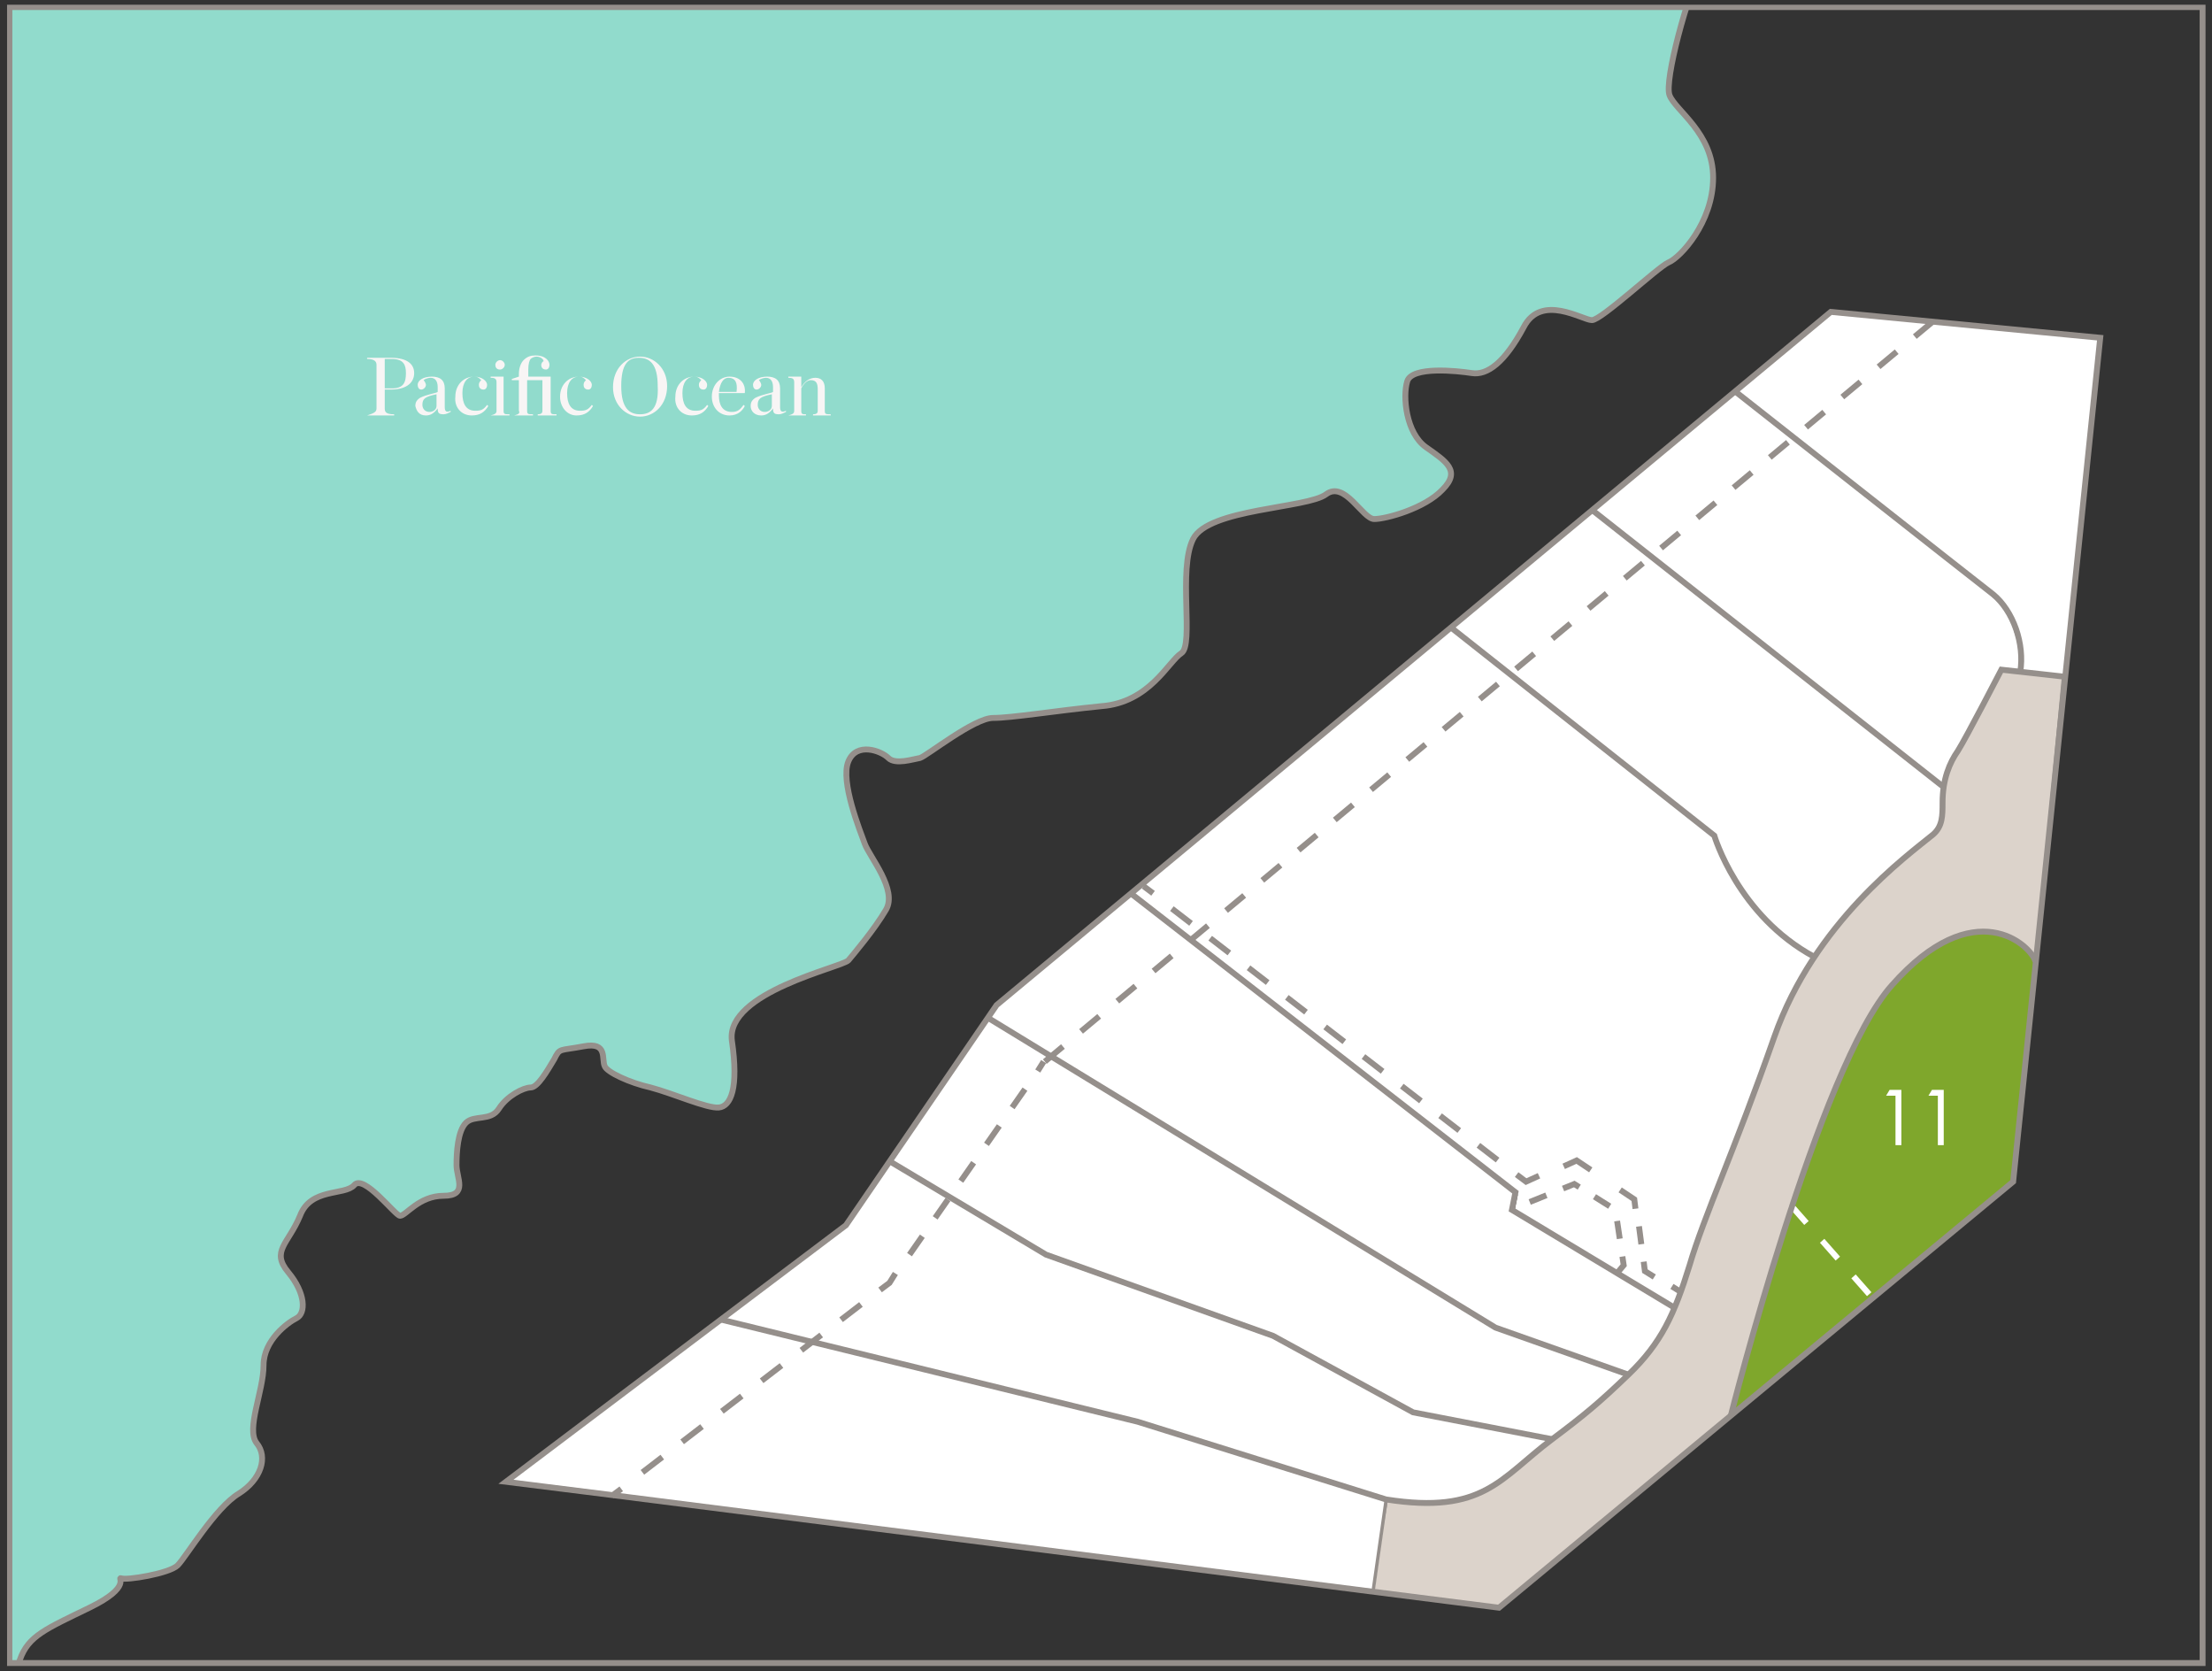 <?xml version="1.0" encoding="utf-8"?>
<!-- Generator: Adobe Illustrator 25.0.0, SVG Export Plug-In . SVG Version: 6.00 Build 0)  -->
<svg version="1.1" id="Layer_1" xmlns="http://www.w3.org/2000/svg" xmlns:xlink="http://www.w3.org/1999/xlink" x="0px" y="0px"
	 viewBox="0 0 188 142" style="enable-background:new 0 0 188 142;" xml:space="preserve">
<rect x="0" y="0" width="188" height="142" fill="#333333" stroke="none"/>
<style type="text/css">
	.st0{clip-path:url(#SVGID_2_);fill:#DCD3CB;}
	.st1{clip-path:url(#SVGID_4_);fill:none;stroke:#958F8B;stroke-width:0.141;}
	.st2{clip-path:url(#SVGID_6_);fill:#7FA72C;}
	.st3{fill:#FFFFFF;}
	.st4{clip-path:url(#SVGID_8_);fill:#FFFFFF;}
	.st5{clip-path:url(#SVGID_10_);fill:#FFFFFF;}
	.st6{clip-path:url(#SVGID_12_);fill:#FFFFFF;}
	.st7{clip-path:url(#SVGID_14_);fill:#91DBCC;}
	.st8{clip-path:url(#SVGID_16_);fill:none;stroke:#958F8B;stroke-width:0.5;}
	.st9{clip-path:url(#SVGID_18_);fill:none;stroke:#958F8B;stroke-width:0.5;}
	.st10{clip-path:url(#SVGID_20_);fill:none;stroke:#FFFFFF;stroke-width:0.5;stroke-dasharray:2.016,2.016;}
	.st11{fill:none;stroke:#958F8B;stroke-width:0.5;}
	.st12{fill:none;stroke:#958F8B;stroke-width:0.5;stroke-dasharray:2.005,2.005;}
	.st13{fill:none;stroke:#958F8B;stroke-width:0.5;stroke-dasharray:2.129,2.129;}
	.st14{fill:none;stroke:#958F8B;stroke-width:0.5;stroke-dasharray:1.905,1.905;}
	.st15{clip-path:url(#SVGID_22_);fill:none;stroke:#958F8B;stroke-width:0.5;}
	.st16{clip-path:url(#SVGID_24_);fill:none;stroke:#958F8B;stroke-width:0.5;}
	.st17{clip-path:url(#SVGID_26_);fill:none;stroke:#958F8B;stroke-width:0.5;}
	.st18{fill:none;stroke:#958F8B;stroke-width:0.282;}
	.st19{clip-path:url(#SVGID_28_);fill:none;stroke:#958F8B;stroke-width:0.5;}
	.st20{clip-path:url(#SVGID_30_);fill:#FFFFFF;}
	.st21{clip-path:url(#SVGID_32_);fill:#FFFFFF;}
	.st22{clip-path:url(#SVGID_34_);fill:#FFFFFF;}
	.st23{clip-path:url(#SVGID_36_);fill:#FFFFFF;}
	.st24{clip-path:url(#SVGID_38_);fill:#FFFFFF;}
	.st25{clip-path:url(#SVGID_40_);fill:#FFFFFF;}
	.st26{clip-path:url(#SVGID_42_);fill:#F8F5F5;}
	.st27{fill:none;stroke:#958F8B;stroke-width:0.5;stroke-dasharray:2.057,2.057;}
	.st28{fill:none;stroke:#958F8B;stroke-width:0.5;stroke-dasharray:1.528,1.528;}
</style>
<g>
	<g>
		<g>
			<defs>
				<rect id="SVGID_1_" x="0.6" y="0.4" width="186.9" height="141.2"/>
			</defs>
			<clipPath id="SVGID_2_">
				<use xlink:href="#SVGID_1_"  style="overflow:visible;"/>
			</clipPath>
			<path class="st0" d="M175.3,57.6L173,81.7c-0.4-1.4-5.2-5.9-12.2,2c-6.2,6.9-13.7,36.6-13.7,36.6l-19.7,16.3l-10.8-1.4l1.3-7.8
				c8.3,1.3,9.7-1.8,14.1-5.1c2.8-2.1,4-3.1,6.5-5.5c2.8-2.7,3.9-5.1,5.2-9.3c1.2-4.1,3.8-9.7,7.2-19.4c3.4-9.7,11.3-15.4,13.5-17.2
				c0.8-0.7,0.8-1.5,0.8-2.7c0-2,0.6-3.4,1.3-4.4c0.7-1.1,3.7-6.9,3.7-6.9L175.3,57.6"/>
		</g>
		<g>
			<defs>
				<rect id="SVGID_3_" x="0.6" y="0.4" width="186.9" height="141.2"/>
			</defs>
			<clipPath id="SVGID_4_">
				<use xlink:href="#SVGID_3_"  style="overflow:visible;"/>
			</clipPath>
			<path class="st1" d="M175.3,57.6L173,81.7c-0.4-1.4-5.2-5.9-12.2,2c-6.2,6.9-13.7,36.6-13.7,36.6l-19.7,16.3l-10.8-1.4l1.3-7.8
				c8.3,1.3,9.7-1.8,14.1-5.1c2.8-2.1,4-3.1,6.5-5.5c2.8-2.7,3.9-5.1,5.2-9.3c1.2-4.1,3.8-9.7,7.2-19.4c3.4-9.7,11.3-15.4,13.5-17.2
				c0.8-0.7,0.8-1.5,0.8-2.7c0-2,0.6-3.4,1.3-4.4c0.7-1.1,3.7-6.9,3.7-6.9L175.3,57.6"/>
		</g>
		<g>
			<defs>
				<rect id="SVGID_5_" x="0.6" y="0.4" width="186.9" height="141.2"/>
			</defs>
			<clipPath id="SVGID_6_">
				<use xlink:href="#SVGID_5_"  style="overflow:visible;"/>
			</clipPath>
			<path class="st2" d="M173,81.7c-0.4-1.4-5.2-5.9-12.2,2c-6.2,6.9-13.7,36.6-13.7,36.6l23.9-19.9L173,81.7z"/>
		</g>
	</g>
	<polygon class="st3" points="84,86.5 127.1,112.8 138.5,116.9 136.4,118.9 134.7,120.3 132,122.3 120.1,120 108.2,113.5 
		88.9,106.6 75.5,98.6 	"/>
	<polygon class="st3" points="61.3,112.1 96.7,120.9 117.9,127.5 116.8,135.3 57.2,127.8 43.1,125.9 	"/>
	<polygon class="st3" points="75.5,98.6 88.9,106.6 108.2,113.5 120.1,120 132,122.3 130.1,123.8 128.9,124.8 127.5,125.9 
		126.3,126.6 125.1,127.1 123.7,127.6 122.5,127.8 120.8,127.8 118.9,127.6 117.8,127.5 96.7,120.9 61.3,112.1 71.9,104.1 	"/>
	<polygon class="st3" points="96.1,75.9 128.8,101.3 128.5,102.8 142.3,111.1 142,112 141,113.8 140.1,115.1 138.4,116.8 
		127.1,112.8 84,86.5 84.7,85.4 	"/>
	<g>
		<g>
			<defs>
				<rect id="SVGID_7_" x="0.6" y="0.4" width="186.9" height="141.2"/>
			</defs>
			<clipPath id="SVGID_8_">
				<use xlink:href="#SVGID_7_"  style="overflow:visible;"/>
			</clipPath>
			<path class="st4" d="M123.3,53.3L145.7,71c0,0,2,6.8,8.5,10.3l-1.4,2.4l-1.1,2.4l-2.5,6.8l-0.8,2.3l-2.4,6.3l-1.7,4.4l-1,3.1
				l-0.8,2.3l-13.8-8.3l0.3-1.5L96.1,75.9L112,62.7L123.3,53.3z"/>
		</g>
		<g>
			<defs>
				<rect id="SVGID_9_" x="0.6" y="0.4" width="186.9" height="141.2"/>
			</defs>
			<clipPath id="SVGID_10_">
				<use xlink:href="#SVGID_9_"  style="overflow:visible;"/>
			</clipPath>
			<path class="st5" d="M123.3,53.3L145.7,71c0,0,2,6.8,8.5,10.3c0.1,0.1,0.8-1.1,0.8-1.1l1-1.3l1.7-2l1.5-1.5l1.8-1.7l1.8-1.5
				l1.3-1l0.6-0.7l0.3-0.8v-1.3l0.1-1.5l-29.8-23.5L123.3,53.3z"/>
		</g>
	</g>
	<polygon class="st3" points="135.4,43.3 165.1,66.7 165.2,66.4 165.6,65.4 166.3,63.8 167.5,61.7 169.9,57.1 171.6,57.2 
		171.7,55.9 171.7,55.1 171.3,54 170.9,52.7 170,51.3 168.1,49.6 147.4,33.3 	"/>
	<g>
		<g>
			<defs>
				<rect id="SVGID_11_" x="0.6" y="0.4" width="186.9" height="141.2"/>
			</defs>
			<clipPath id="SVGID_12_">
				<use xlink:href="#SVGID_11_"  style="overflow:visible;"/>
			</clipPath>
			<path class="st6" d="M147.4,33.2c0,0,20.7,16.3,22,17.3c1.7,1.4,2.7,4.2,2.3,6.6l3.8,0.4l3.2-28.9l-23.1-2.2L147.4,33.2z"/>
		</g>
	</g>
	<g>
		<g>
			<defs>
				<rect id="SVGID_13_" x="0.8" y="0.6" width="186.4" height="140.7"/>
			</defs>
			<clipPath id="SVGID_14_">
				<use xlink:href="#SVGID_13_"  style="overflow:visible;"/>
			</clipPath>
			<path class="st7" d="M144.6-2.7c-1.1,2-3.2,9.6-2.7,10.8c0.5,1.3,3.7,3.2,3.7,7c0,3.8-2.8,6.8-3.8,7.2c-0.9,0.4-5.7,4.9-6.5,4.9
				s-4.3-2.3-5.8,0.6c-1.6,3-3.1,4.1-4.4,3.9s-5.1-0.6-5.5,0.7c-0.4,1.3-0.1,4.4,1.6,5.6c1.7,1.2,3,2,1.4,3.6
				c-1.5,1.6-4.8,2.5-5.8,2.5s-2.5-3.3-4.1-2.1c-1.6,1.2-10,1.2-11.3,3.8c-1.3,2.6,0.1,9-1,9.7c-1.1,0.7-2.7,4.2-6.8,4.5
				C89.6,60.4,86,61,84.4,61c-1.6,0-5.6,3.2-6.2,3.4c-0.6,0.1-2.1,0.6-2.7,0c-0.6-0.6-2.7-1.4-3.4,0.3c-0.7,1.7,1,5.9,1.4,7
				c0.4,1.1,2.8,3.9,1.8,5.6c-1,1.7-2.7,3.7-3.2,4.3c-0.6,0.6-10.4,2.7-9.9,6.8c0.6,4.1-0.1,5.6-1.1,5.7s-3.9-1.2-5.8-1.7
				c-1.8-0.4-3.7-1.3-3.9-1.8c-0.3-0.6,0.3-2.1-1.8-1.7c-2.1,0.4-2,0.1-2.5,1.1c-0.6,1-1.4,2.4-2,2.4c-0.6,0-2,0.7-2.7,1.8
				c-0.7,1.1-2.1,0.5-2.8,1.2c-0.7,0.7-0.8,2.5-0.8,3.6s1,2.6-1.1,2.6s-3.2,1.7-3.7,1.7c-0.4,0-3.1-3.6-3.9-2.6
				c-0.8,0.9-3.7,0.2-4.6,2.6c-1,2.4-2.5,3-1,4.8c1.5,1.8,1.5,3.5,0.7,3.9c-0.8,0.4-2.8,1.9-2.8,4c0,2.2-1.5,5.4-0.6,6.6
				c1,1.2,0.4,3.1-1.5,4.3c-2,1.2-4.5,5.4-5.2,6.1s-4.4,1.3-4.8,1.1c-0.4-0.1,1,0.7-2.7,2.5S2.4,139,1.7,141c-0.7,2-1.5,3.4-1.5,3.4
				l-19.2,0.7l0.6-150L144.6-2.7z"/>
		</g>
		<g>
			<defs>
				<rect id="SVGID_15_" x="0.8" y="0.6" width="186.4" height="140.7"/>
			</defs>
			<clipPath id="SVGID_16_">
				<use xlink:href="#SVGID_15_"  style="overflow:visible;"/>
			</clipPath>
			<path class="st8" d="M144.6-2.7c-1.1,2-3.2,9.6-2.7,10.8c0.5,1.3,3.7,3.2,3.7,7c0,3.8-2.8,6.8-3.8,7.2c-0.9,0.4-5.7,4.9-6.5,4.9
				s-4.3-2.3-5.8,0.6c-1.6,3-3.1,4.1-4.4,3.9s-5.1-0.6-5.5,0.7c-0.4,1.3-0.1,4.4,1.6,5.6c1.7,1.2,3,2,1.4,3.6
				c-1.5,1.6-4.8,2.5-5.8,2.5s-2.5-3.3-4.1-2.1c-1.6,1.2-10,1.2-11.3,3.8c-1.3,2.6,0.1,9-1,9.7c-1.1,0.7-2.7,4.2-6.8,4.5
				C89.6,60.4,86,61,84.4,61c-1.6,0-5.6,3.2-6.2,3.4c-0.6,0.1-2.1,0.6-2.7,0c-0.6-0.6-2.7-1.4-3.4,0.3c-0.7,1.7,1,5.9,1.4,7
				c0.4,1.1,2.8,3.9,1.8,5.6c-1,1.7-2.7,3.7-3.2,4.3c-0.6,0.6-10.4,2.7-9.9,6.8c0.6,4.1-0.1,5.6-1.1,5.7s-3.9-1.2-5.8-1.7
				c-1.8-0.4-3.7-1.3-3.9-1.8c-0.3-0.6,0.3-2.1-1.8-1.7c-2.1,0.4-2,0.1-2.5,1.1c-0.6,1-1.4,2.4-2,2.4c-0.6,0-2,0.7-2.7,1.8
				c-0.7,1.1-2.1,0.5-2.8,1.2c-0.7,0.7-0.8,2.5-0.8,3.6s1,2.6-1.1,2.6s-3.2,1.7-3.7,1.7c-0.4,0-3.1-3.6-3.9-2.6
				c-0.8,0.9-3.7,0.2-4.6,2.6c-1,2.4-2.5,3-1,4.8c1.5,1.8,1.5,3.5,0.7,3.9c-0.8,0.4-2.8,1.9-2.8,4c0,2.2-1.5,5.4-0.6,6.6
				c1,1.2,0.4,3.1-1.5,4.3c-2,1.2-4.5,5.4-5.2,6.1s-4.4,1.3-4.8,1.1c-0.4-0.1,1,0.7-2.7,2.5S2.4,139,1.7,141c-0.7,2-1.5,3.4-1.5,3.4
				l-19.2,0.7l0.6-150L144.6-2.7z"/>
		</g>
	</g>
	<g>
		<g>
			<defs>
				<rect id="SVGID_17_" x="0.6" y="0.4" width="186.9" height="141.2"/>
			</defs>
			<clipPath id="SVGID_18_">
				<use xlink:href="#SVGID_17_"  style="overflow:visible;"/>
			</clipPath>
			<rect x="0.8" y="0.6" class="st9" width="186.4" height="140.7"/>
		</g>
	</g>
	<g>
		<g>
			<defs>
				<polygon id="SVGID_19_" points="84.7,85.4 71.9,104.1 43,125.9 51.8,127 127.4,136.6 171.1,100.4 178.5,28.7 155.6,26.5 				"/>
			</defs>
			<clipPath id="SVGID_20_">
				<use xlink:href="#SVGID_19_"  style="overflow:visible;"/>
			</clipPath>
			<line class="st10" x1="152.2" y1="102.4" x2="158.9" y2="110"/>
		</g>
	</g>
	<polygon class="st11" points="155.6,26.5 178.5,28.7 171.1,100.4 127.4,136.6 51.8,127 43,125.9 71.9,104.1 84.7,85.4 	"/>
	<line class="st12" x1="88.8" y1="90.2" x2="164.3" y2="27.3"/>
	<line class="st13" x1="54.6" y1="125.1" x2="74" y2="110.2"/>
	<line class="st14" x1="77.3" y1="106.6" x2="87.7" y2="91.7"/>
	<path class="st11" d="M88.2,91l0.5-0.8 M74.8,109.6l0.8-0.6l0.5-0.8 M52,127.1l0.8-0.6"/>
	<g>
		<g>
			<defs>
				<rect id="SVGID_21_" x="0.6" y="0.4" width="186.9" height="141.2"/>
			</defs>
			<clipPath id="SVGID_22_">
				<use xlink:href="#SVGID_21_"  style="overflow:visible;"/>
			</clipPath>
			<path class="st15" d="M173,81.7c-0.4-1.4-5.2-5.9-12.2,2c-6.2,6.9-13.7,36.6-13.7,36.6"/>
		</g>
		<g>
			<defs>
				<rect id="SVGID_23_" x="0.6" y="0.4" width="186.9" height="141.2"/>
			</defs>
			<clipPath id="SVGID_24_">
				<use xlink:href="#SVGID_23_"  style="overflow:visible;"/>
			</clipPath>
			<path class="st16" d="M61.2,112.1l35.5,8.7l21.1,6.6c8.3,1.3,9.7-1.8,14.1-5.1c2.8-2.1,4-3.1,6.5-5.5c2.8-2.7,3.9-5.1,5.2-9.3
				c1.2-4.1,3.8-9.7,7.2-19.4c3.4-9.7,11.3-15.4,13.5-17.2c0.8-0.7,0.8-1.6,0.8-2.7c0-2,0.6-3.4,1.3-4.4c0.7-1.1,3.7-6.9,3.7-6.9
				l5.4,0.6"/>
		</g>
		<g>
			<defs>
				<rect id="SVGID_25_" x="0.6" y="0.4" width="186.9" height="141.2"/>
			</defs>
			<clipPath id="SVGID_26_">
				<use xlink:href="#SVGID_25_"  style="overflow:visible;"/>
			</clipPath>
			<path class="st17" d="M147.4,33.2c0,0,20.7,16.3,22,17.3c1.7,1.4,2.7,4.2,2.3,6.6"/>
		</g>
	</g>
	<line class="st18" x1="117.8" y1="127.5" x2="116.7" y2="135.2"/>
	<polyline class="st11" points="75.5,98.6 88.9,106.6 108.2,113.5 120.1,120 132,122.3 	"/>
	<polyline class="st11" points="84,86.5 127.1,112.8 138.4,116.8 	"/>
	<polyline class="st11" points="96.1,75.9 128.8,101.3 128.5,102.8 142.3,111.1 	"/>
	<g>
		<g>
			<defs>
				<rect id="SVGID_27_" x="0.6" y="0.4" width="186.9" height="141.2"/>
			</defs>
			<clipPath id="SVGID_28_">
				<use xlink:href="#SVGID_27_"  style="overflow:visible;"/>
			</clipPath>
			<path class="st19" d="M123.3,53.3L145.7,71c0,0,2,6.8,8.5,10.3"/>
		</g>
	</g>
	<line class="st11" x1="135.4" y1="43.4" x2="165.1" y2="66.8"/>
	<polygon class="st3" points="168.1,35.1 168.1,39.3 168.6,39.3 168.6,34.6 167.6,34.6 167.3,35.1 	"/>
	<g>
		<g>
			<defs>
				<rect id="SVGID_29_" x="0.6" y="0.4" width="186.9" height="141.2"/>
			</defs>
			<clipPath id="SVGID_30_">
				<use xlink:href="#SVGID_29_"  style="overflow:visible;"/>
			</clipPath>
			<path class="st20" d="M155.4,51.6l1-1.1c0.3-0.4,0.5-0.6,0.6-0.8c0.3-0.4,0.4-0.7,0.4-1c0-0.8-0.6-1.4-1.4-1.4
				c-0.4,0-0.8,0.2-1.1,0.5c-0.2,0.3-0.3,0.5-0.4,1h0.5c0-0.3,0.1-0.4,0.2-0.5c0.2-0.3,0.5-0.4,0.8-0.4c0.5,0,0.9,0.4,0.9,0.9
				c0,0.2-0.1,0.4-0.3,0.7c-0.1,0.2-0.3,0.4-0.5,0.7l-1.7,2h3v-0.5C157.4,51.6,155.4,51.6,155.4,51.6z"/>
		</g>
		<g>
			<defs>
				<rect id="SVGID_31_" x="0.6" y="0.4" width="186.9" height="141.2"/>
			</defs>
			<clipPath id="SVGID_32_">
				<use xlink:href="#SVGID_31_"  style="overflow:visible;"/>
			</clipPath>
			<path class="st21" d="M145.4,61.1c0.3,0,0.4,0,0.5,0.1c0.3,0.1,0.5,0.4,0.5,0.8c0,0.5-0.4,0.9-0.9,0.9c-0.5,0-0.8-0.3-0.9-0.8
				H144c0,0.2,0,0.3,0.1,0.5c0.2,0.5,0.7,0.8,1.3,0.8c0.8,0,1.4-0.6,1.4-1.4c0-0.5-0.2-0.9-0.7-1.1c0.4-0.2,0.6-0.6,0.6-1
				c0-0.7-0.6-1.2-1.3-1.2c-0.5,0-0.9,0.2-1.1,0.5c-0.1,0.2-0.2,0.3-0.2,0.7h0.5c0.1-0.5,0.3-0.7,0.8-0.7c0.5,0,0.8,0.3,0.8,0.8
				c0,0.5-0.3,0.8-0.9,0.8L145.4,61.1L145.4,61.1z"/>
		</g>
		<g>
			<defs>
				<rect id="SVGID_33_" x="0.6" y="0.4" width="186.9" height="141.2"/>
			</defs>
			<clipPath id="SVGID_34_">
				<use xlink:href="#SVGID_33_"  style="overflow:visible;"/>
			</clipPath>
			<path class="st22" d="M131.4,77.6v-0.5h-1.9l-0.7,2.2c0.4-0.2,0.6-0.3,0.9-0.3c0.7,0,1.1,0.5,1.1,1.2c0,0.7-0.5,1.2-1.2,1.2
				c-0.4,0-0.8-0.2-1.1-0.6l-0.4,0.3c0.3,0.6,0.8,0.8,1.4,0.8c1,0,1.7-0.7,1.7-1.7c0-0.9-0.7-1.6-1.6-1.6c-0.1,0-0.1,0-0.3,0l0.3-1
				C129.9,77.6,131.4,77.6,131.4,77.6z"/>
		</g>
	</g>
	<polygon class="st3" points="113.5,94.8 110.9,98.8 111.3,99.1 114.4,94.3 111,94.3 111,94.8 	"/>
	<g>
		<g>
			<defs>
				<rect id="SVGID_35_" x="0.6" y="0.4" width="186.9" height="141.2"/>
			</defs>
			<clipPath id="SVGID_36_">
				<use xlink:href="#SVGID_35_"  style="overflow:visible;"/>
			</clipPath>
			<path class="st23" d="M103.2,105.7c-0.5,0.2-0.7,0.6-0.7,1.1c0,0.8,0.6,1.4,1.4,1.4c0.8,0,1.4-0.6,1.4-1.4c0-0.5-0.3-0.9-0.7-1.1
				c0.4-0.2,0.6-0.6,0.6-1c0-0.7-0.6-1.3-1.3-1.3c-0.7,0-1.3,0.6-1.3,1.3C102.6,105.1,102.8,105.5,103.2,105.7 M103.1,104.7
				c0-0.4,0.4-0.8,0.8-0.8c0.4,0,0.8,0.4,0.8,0.8c0,0.4-0.4,0.8-0.8,0.8C103.5,105.5,103.1,105.1,103.1,104.7 M103,106.8
				c0-0.5,0.4-0.9,0.9-0.9c0.5,0,0.9,0.4,0.9,0.9c0,0.5-0.4,0.9-0.9,0.9C103.4,107.7,103,107.3,103,106.8"/>
		</g>
		<g>
			<defs>
				<rect id="SVGID_37_" x="0.6" y="0.4" width="186.9" height="141.2"/>
			</defs>
			<clipPath id="SVGID_38_">
				<use xlink:href="#SVGID_37_"  style="overflow:visible;"/>
			</clipPath>
			<path class="st24" d="M95.2,117.4l1.6-2.2c0.3-0.4,0.4-0.7,0.4-1.1c0-0.9-0.7-1.6-1.6-1.6c-0.9,0-1.6,0.7-1.6,1.6
				c0,0.9,0.7,1.5,1.5,1.5c0.2,0,0.2,0,0.4-0.1l-1.1,1.5L95.2,117.4z M94.5,114.1c0-0.6,0.5-1.1,1.1-1.1c0.6,0,1.1,0.5,1.1,1.1
				c0,0.6-0.5,1.1-1.1,1.1C95,115.2,94.5,114.7,94.5,114.1"/>
		</g>
		<g>
			<defs>
				<rect id="SVGID_39_" x="0.6" y="0.4" width="186.9" height="141.2"/>
			</defs>
			<clipPath id="SVGID_40_">
				<use xlink:href="#SVGID_39_"  style="overflow:visible;"/>
			</clipPath>
			<path class="st25" d="M86.1,125.1c0,1.4,0.7,2.4,1.7,2.4c0.9,0,1.7-1,1.7-2.4c0-1.4-0.7-2.4-1.7-2.4
				C86.8,122.7,86.1,123.7,86.1,125.1 M86.6,125.1c0-1.1,0.5-1.9,1.1-1.9c0.7,0,1.2,0.8,1.2,1.9c0,1.1-0.5,1.9-1.2,1.9
				C87.1,127,86.6,126.2,86.6,125.1 M84,123.2v4.2h0.5v-4.7h-1l-0.3,0.5H84z"/>
		</g>
	</g>
	<path class="st3" d="M164.7,93.1v4.2h0.5v-4.7h-1l-0.3,0.5H164.7z M161.1,93.1v4.2h0.5v-4.7h-1l-0.3,0.5H161.1z"/>
	<g>
		<g>
			<defs>
				<rect id="SVGID_41_" x="0.6" y="0.4" width="186.9" height="141.2"/>
			</defs>
			<clipPath id="SVGID_42_">
				<use xlink:href="#SVGID_41_"  style="overflow:visible;"/>
			</clipPath>
			<path class="st26" d="M67,35.3h1.5v-0.1c-0.3,0-0.4,0-0.4-0.3V33c0.2-0.4,0.5-0.7,0.8-0.7c0.5,0,0.6,0.3,0.6,0.8v1.8
				c0,0.2-0.1,0.3-0.4,0.3v0.1h1.5v-0.1c-0.4,0-0.5,0-0.5-0.3v-1.9c0-0.6-0.3-0.9-0.8-0.9c-0.5,0-0.9,0.3-1.2,0.8V32l-1.1,0v0.1
				c0.4,0,0.5,0.1,0.5,0.4v2.4C67.5,35.1,67.4,35.2,67,35.3C67,35.2,67,35.3,67,35.3z M65,35c-0.4,0-0.6-0.3-0.6-0.6
				c0-0.5,0.2-0.7,1.2-0.9v1C65.6,34.8,65.3,35,65,35 M64.7,35.3c0.4,0,0.7-0.2,1-0.6h0c0,0.4,0.1,0.5,0.5,0.5
				c0.2,0,0.4-0.1,0.6-0.2l0-0.1c-0.4,0.2-0.5,0-0.5-0.3V33c0-0.7-0.4-1-1.1-1c-0.7,0-1.2,0.3-1.2,0.7c0,0.2,0.1,0.4,0.3,0.4
				c0.2,0,0.4-0.2,0.4-0.4c0-0.1-0.1-0.3-0.2-0.4c0.1-0.1,0.4-0.2,0.6-0.2c0.4,0,0.6,0.3,0.6,0.8v0.4c-0.1,0.1-0.9,0.2-1.5,0.5
				c-0.3,0.2-0.4,0.4-0.4,0.7C63.8,34.9,64.1,35.3,64.7,35.3 M61.9,32.1c0.6,0,0.8,0.4,0.7,1.2h-1.5C61.2,32.5,61.5,32.1,61.9,32.1
				 M62,35.3c0.7,0,1.1-0.4,1.3-0.8l-0.1-0.1c-0.3,0.4-0.5,0.6-1,0.6c-0.8,0-1.1-0.6-1.1-1.4v0c0-0.1,0-0.1,0-0.2h2.2
				c0.1-0.8-0.4-1.4-1.3-1.4c-0.8,0-1.5,0.7-1.5,1.7C60.5,34.6,61.1,35.3,62,35.3 M58.8,35.3c0.7,0,1.1-0.3,1.4-0.8l-0.1-0.1
				c-0.3,0.4-0.5,0.5-1,0.5c-0.8,0-1.1-0.6-1.1-1.5c0-0.9,0.4-1.4,1-1.4c0.3,0,0.4,0.1,0.6,0.3c-0.1,0.1-0.2,0.2-0.2,0.4
				c0,0.2,0.1,0.4,0.4,0.4c0.2,0,0.3-0.2,0.3-0.4c0-0.3-0.4-0.7-1.1-0.7c-0.9,0-1.6,0.7-1.6,1.7C57.3,34.6,57.9,35.3,58.8,35.3
				 M54.4,35.2c-0.9,0-1.6-0.5-1.6-2.4c0-1.9,0.6-2.4,1.5-2.4c0.9,0,1.6,0.5,1.6,2.4C56,34.7,55.3,35.2,54.4,35.2 M54.4,35.4
				c1.2,0,2.3-1,2.3-2.6c0-1.5-1.1-2.5-2.3-2.5c-1.2,0-2.3,1-2.3,2.6C52.1,34.4,53.2,35.4,54.4,35.4 M49,35.3c0.7,0,1.1-0.3,1.4-0.8
				l-0.1-0.1c-0.3,0.4-0.5,0.5-1,0.5c-0.8,0-1.1-0.6-1.1-1.5c0-0.9,0.4-1.4,1-1.4c0.3,0,0.4,0.1,0.6,0.3c-0.1,0.1-0.2,0.2-0.2,0.4
				c0,0.2,0.1,0.4,0.4,0.4c0.2,0,0.3-0.2,0.3-0.4c0-0.3-0.4-0.7-1.1-0.7c-0.9,0-1.6,0.7-1.6,1.7C47.6,34.6,48.2,35.3,49,35.3
				 M43.7,35.3h1.6v-0.1c-0.4,0-0.5,0-0.5-0.3v-2.6h1.3v2.6c0,0.2-0.1,0.3-0.4,0.3v0.1h1.6v-0.1c-0.4,0-0.5,0-0.5-0.3V32l-0.8,0
				h-1.1v-0.6c0-0.5,0.1-0.8,0.2-0.9c0.1-0.1,0.3-0.2,0.5-0.2c0.3,0,0.6,0.2,0.6,0.4C46.1,30.7,46,30.9,46,31c0,0.3,0.2,0.4,0.4,0.4
				c0.2,0,0.3-0.2,0.3-0.4c0-0.3-0.3-0.8-1.2-0.8c-0.4,0-0.7,0.1-1,0.4c-0.2,0.2-0.4,0.6-0.4,1.2V32l-0.6,0.2v0.1h0.6v2.6
				C44.2,35.1,44.1,35.2,43.7,35.3L43.7,35.3z M41.7,35.3h1.6v-0.1c-0.4,0-0.5,0-0.5-0.3V32l-1.1,0v0.1c0.4,0,0.5,0.1,0.5,0.4v2.4
				C42.2,35.1,42.1,35.2,41.7,35.3L41.7,35.3z M42.5,31.4c0.2,0,0.4-0.2,0.4-0.4c0-0.2-0.2-0.4-0.4-0.4c-0.2,0-0.4,0.2-0.4,0.4
				C42.1,31.2,42.2,31.4,42.5,31.4 M40.1,35.3c0.7,0,1.1-0.3,1.4-0.8l-0.1-0.1c-0.3,0.4-0.5,0.5-1,0.5c-0.8,0-1.1-0.6-1.1-1.5
				c0-0.9,0.4-1.4,1-1.4c0.3,0,0.4,0.1,0.6,0.3c-0.1,0.1-0.2,0.2-0.2,0.4c0,0.2,0.1,0.4,0.4,0.4c0.2,0,0.3-0.2,0.3-0.4
				c0-0.3-0.4-0.7-1.1-0.7c-0.9,0-1.6,0.7-1.6,1.7C38.6,34.6,39.2,35.3,40.1,35.3 M36.5,35c-0.4,0-0.6-0.3-0.6-0.6
				c0-0.5,0.2-0.7,1.2-0.9v1C37.1,34.8,36.8,35,36.5,35 M36.2,35.3c0.4,0,0.7-0.2,1-0.6h0c0,0.4,0.1,0.5,0.5,0.5
				c0.2,0,0.4-0.1,0.6-0.2l0-0.1c-0.4,0.2-0.5,0-0.5-0.3V33c0-0.7-0.4-1-1.1-1c-0.7,0-1.2,0.3-1.2,0.7c0,0.2,0.1,0.4,0.3,0.4
				c0.2,0,0.4-0.2,0.4-0.4c0-0.1-0.1-0.3-0.2-0.4c0.1-0.1,0.4-0.2,0.6-0.2c0.4,0,0.6,0.3,0.6,0.8v0.4c-0.1,0.1-0.9,0.2-1.5,0.5
				c-0.3,0.2-0.4,0.4-0.4,0.7C35.4,34.9,35.6,35.3,36.2,35.3 M32.7,32.9v-2.4h0.6c1,0,1.2,0.5,1.2,1.2c0,0.8-0.2,1.3-1.2,1.3H32.7z
				 M31.2,35.3h2.3v-0.1c-0.7,0-0.8-0.2-0.8-0.5v-1.6h0.5c1.5,0,2-0.7,2-1.4c0-0.7-0.5-1.3-2-1.3h-2v0.1c0.6,0,0.8,0.2,0.8,0.5v3.7
				C32,35,31.8,35.1,31.2,35.3C31.2,35.2,31.2,35.3,31.2,35.3z"/>
		</g>
	</g>
	<line class="st27" x1="99.6" y1="77.2" x2="128.1" y2="99.2"/>
	<line class="st28" x1="139.3" y1="104.2" x2="139.6" y2="106.5"/>
	<path class="st11" d="M142.1,109.3l0.8,0.5 M139.7,107.2l0.1,0.8l0.8,0.5 M137.7,101.1l1.2,0.8l0.1,0.8 M132.9,99.1l1.1-0.5
		l1.2,0.8 M128.9,99.8l0.8,0.6l1.1-0.5 M97.2,75.3l0.8,0.6"/>
</g>
<polyline class="st28" points="137.5,108.1 138,107.5 137.3,102.8 133.8,100.6 128.6,102.7 "/>
</svg>
